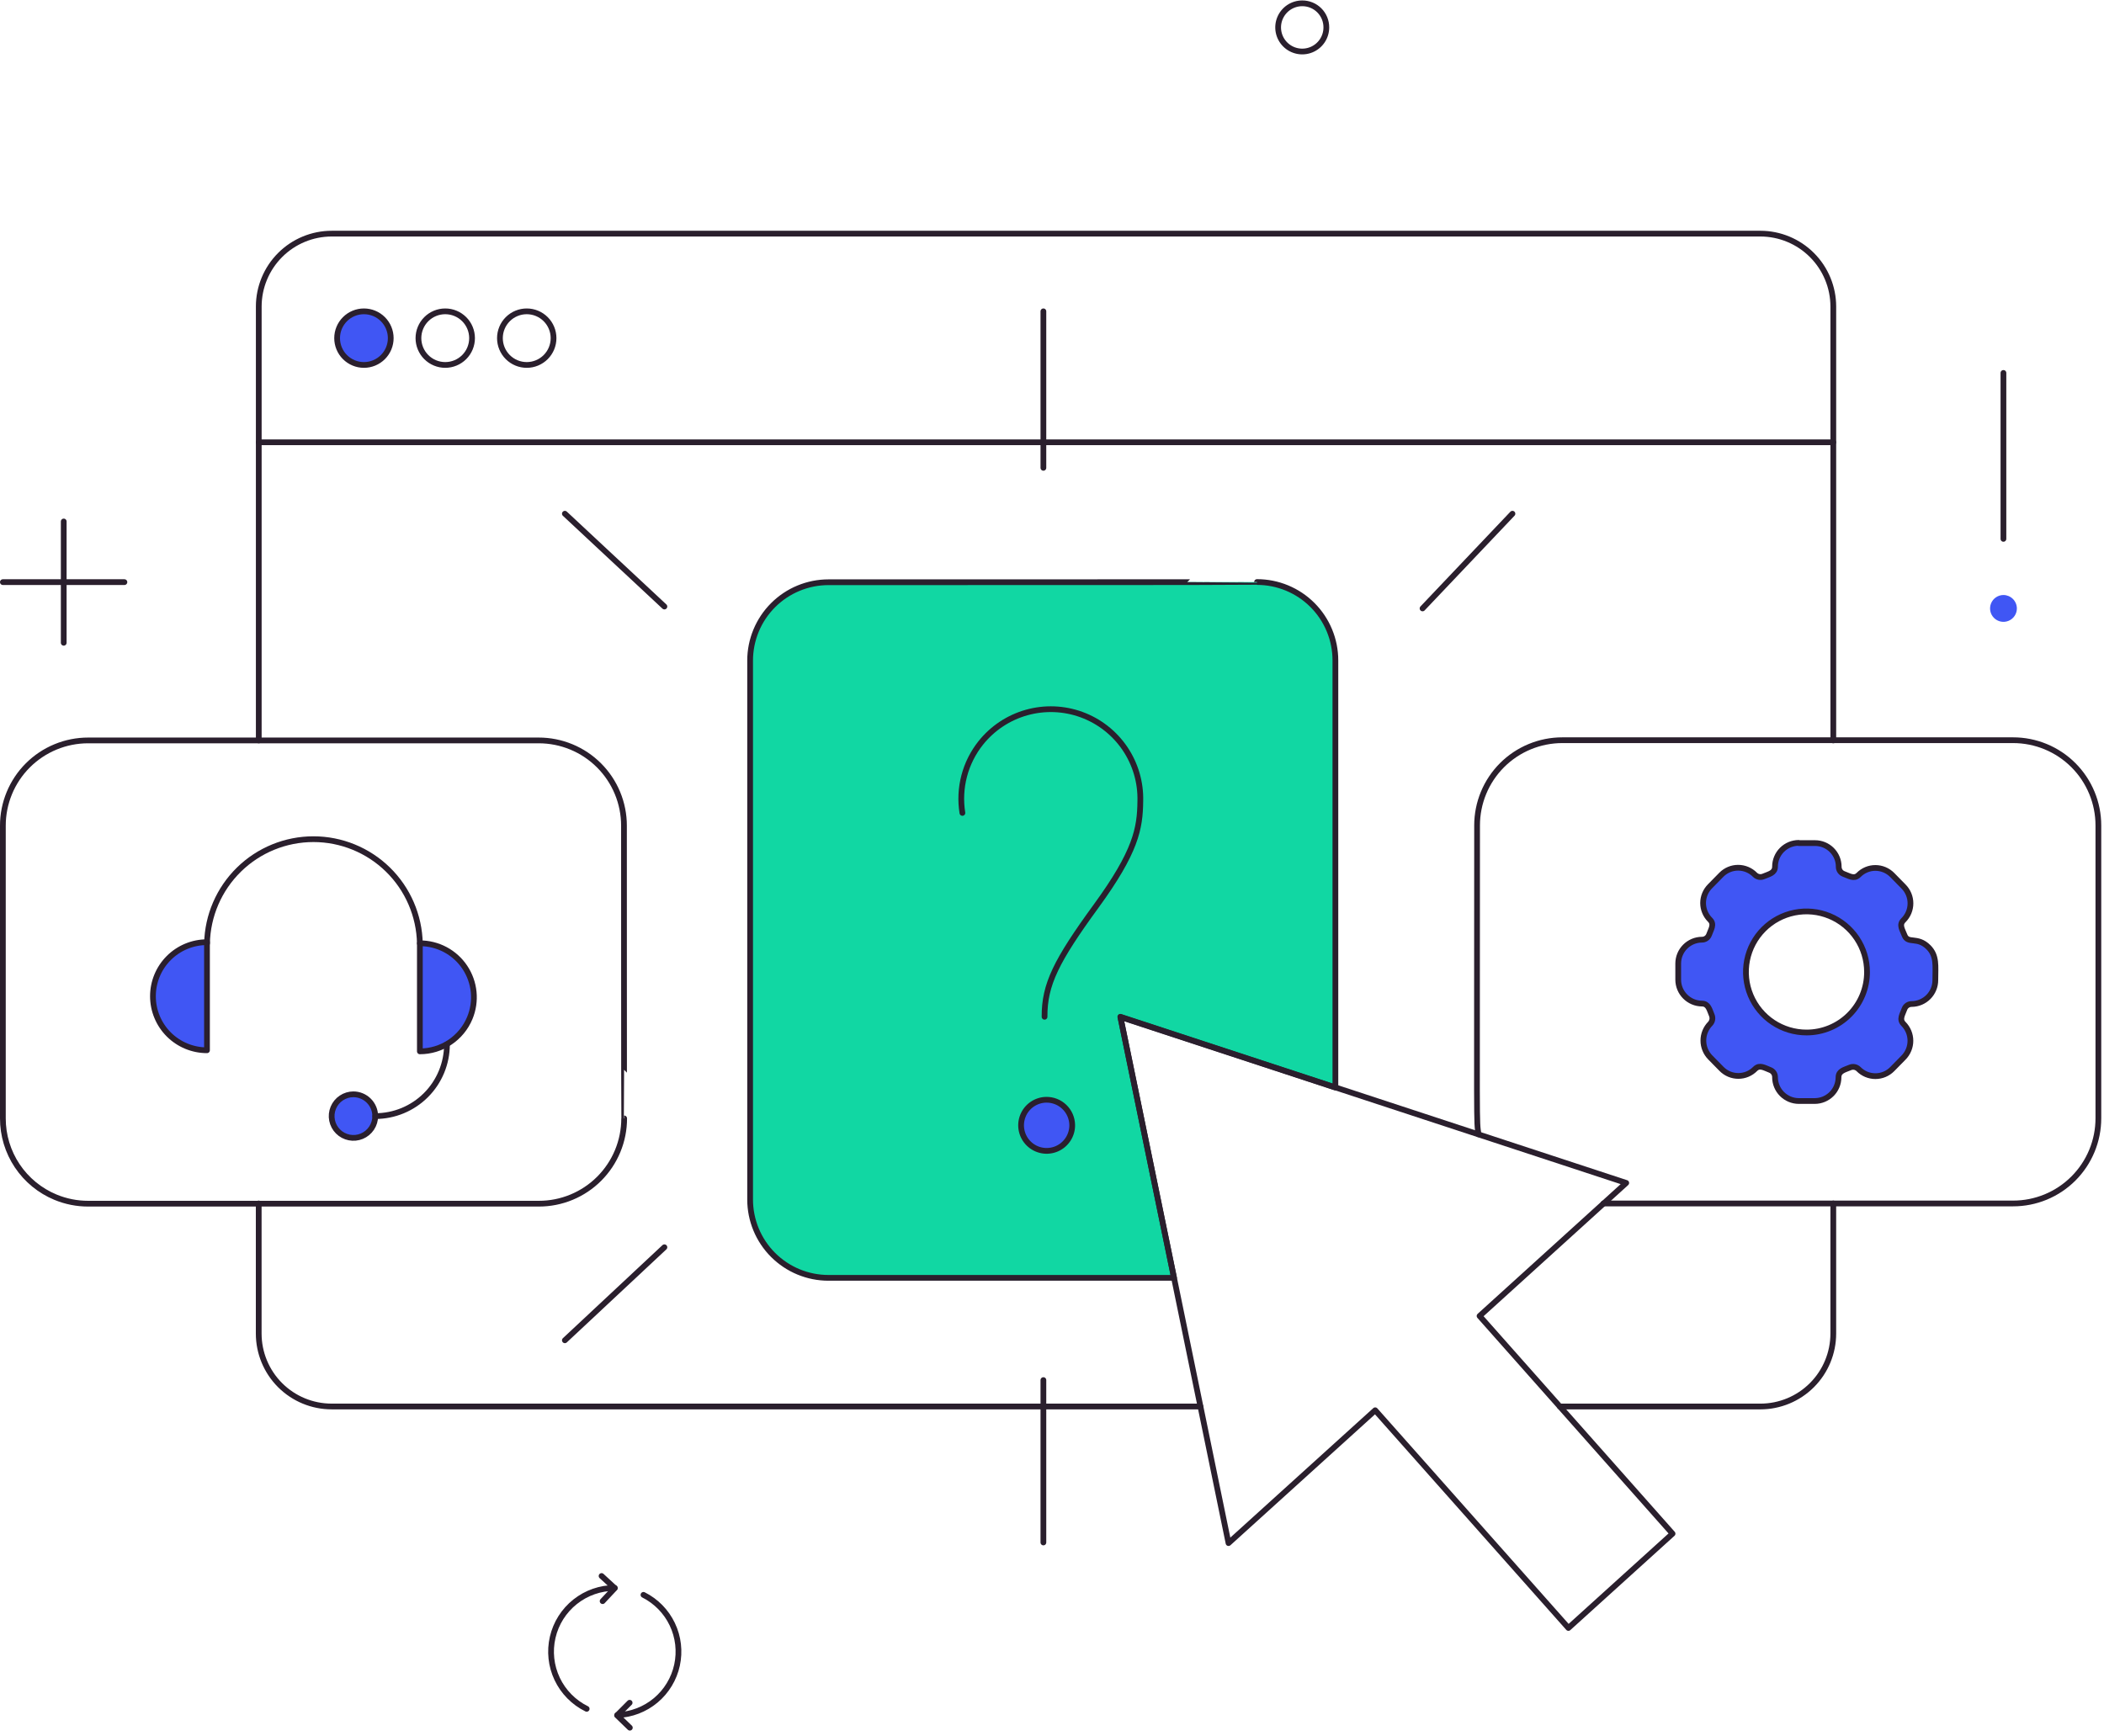 <svg xmlns="http://www.w3.org/2000/svg" width="366" height="302" viewBox="0 0 366 302" fill="none"><path d="M232.296 189.181L194.897 176.902L204.228 222.285H144.119C142.329 222.285 140.556 221.933 138.901 221.248C137.247 220.563 135.744 219.558 134.478 218.292C133.212 217.026 132.208 215.523 131.523 213.869C130.838 212.215 130.486 210.442 130.486 208.652V114.893C130.486 111.278 131.923 107.811 134.479 105.254C137.036 102.697 140.503 101.261 144.119 101.26H218.663C222.275 101.273 225.735 102.713 228.289 105.267C230.843 107.821 232.284 111.282 232.296 114.893V189.181Z" fill="#11D7A3"></path><path d="M67.975 58.829C67.975 60.066 67.483 61.253 66.608 62.128C65.733 63.003 64.547 63.495 63.309 63.495C62.072 63.495 60.885 63.003 60.01 62.128C59.135 61.253 58.643 60.066 58.643 58.829C58.643 57.591 59.135 56.404 60.01 55.529C60.885 54.654 62.072 54.163 63.309 54.163C64.547 54.163 65.733 54.654 66.608 55.529C67.483 56.404 67.975 57.591 67.975 58.829Z" fill="#4056F4"></path><path d="M186.516 195.706C186.53 196.586 186.283 197.45 185.807 198.189C185.33 198.928 184.645 199.509 183.838 199.859C183.031 200.209 182.139 200.311 181.273 200.154C180.408 199.996 179.609 199.586 178.977 198.974C178.345 198.363 177.908 197.577 177.722 196.718C177.537 195.858 177.61 194.963 177.933 194.145C178.256 193.327 178.815 192.623 179.538 192.122C180.261 191.622 181.116 191.347 181.996 191.332C183.174 191.318 184.309 191.77 185.156 192.589C186.002 193.408 186.491 194.529 186.516 195.706Z" fill="#4056F4"></path><path d="M335.464 164.758C333.546 162.803 331.9 164.244 331.309 162.68C330.95 161.721 330.298 160.867 331.127 160.056C331.512 159.671 331.818 159.213 332.027 158.71C332.236 158.206 332.344 157.667 332.344 157.121C332.344 156.576 332.236 156.037 332.027 155.533C331.818 155.03 331.512 154.572 331.127 154.187L329.158 152.182C328.583 151.602 327.848 151.207 327.047 151.048C326.246 150.889 325.416 150.972 324.663 151.288C324.163 151.495 323.708 151.799 323.326 152.182C323.135 152.376 322.891 152.508 322.624 152.56C322.357 152.612 322.081 152.582 321.831 152.474C320.872 152.05 319.826 151.898 319.826 150.761C319.827 150.22 319.72 149.684 319.513 149.184C319.306 148.684 319.003 148.23 318.621 147.847C318.238 147.465 317.784 147.161 317.284 146.955C316.784 146.748 316.248 146.641 315.707 146.642H312.901C311.809 146.646 310.764 147.081 309.992 147.852C309.221 148.624 308.785 149.669 308.781 150.761C308.781 151.891 307.757 152.063 306.777 152.474C306.527 152.581 306.251 152.61 305.984 152.558C305.718 152.506 305.473 152.375 305.282 152.182C304.9 151.798 304.446 151.492 303.945 151.283C303.445 151.075 302.908 150.967 302.366 150.966C301.823 150.965 301.286 151.072 300.786 151.281C300.285 151.49 299.831 151.796 299.45 152.182L297.481 154.187C296.707 154.96 296.271 156.009 296.269 157.103C296.269 157.645 296.377 158.182 296.585 158.682C296.793 159.182 297.098 159.637 297.481 160.019C298.287 160.817 297.631 161.698 297.299 162.644C297.203 162.893 297.032 163.107 296.811 163.257C296.589 163.407 296.327 163.486 296.06 163.482C294.963 163.49 293.915 163.932 293.143 164.711C292.371 165.489 291.939 166.542 291.941 167.638V170.445C291.944 171.54 292.377 172.589 293.148 173.367C293.919 174.145 294.965 174.588 296.06 174.6C297.19 174.6 297.37 175.659 297.773 176.605C297.879 176.852 297.911 177.125 297.866 177.39C297.821 177.655 297.7 177.902 297.518 178.1C296.748 178.882 296.316 179.936 296.316 181.034C296.316 182.132 296.748 183.186 297.518 183.968L299.486 185.973C299.868 186.358 300.322 186.664 300.823 186.872C301.323 187.081 301.86 187.188 302.402 187.188C302.945 187.188 303.481 187.081 303.982 186.872C304.482 186.664 304.937 186.358 305.318 185.973C306.12 185.171 306.991 185.802 307.943 186.155C308.193 186.252 308.407 186.422 308.557 186.644C308.706 186.865 308.785 187.127 308.781 187.395C308.779 188.491 309.212 189.544 309.983 190.323C310.755 191.101 311.804 191.543 312.901 191.55H315.707C316.804 191.542 317.852 191.101 318.624 190.322C319.396 189.543 319.828 188.491 319.826 187.395C319.826 186.265 320.884 186.084 321.831 185.682C322.08 185.572 322.357 185.542 322.624 185.594C322.891 185.646 323.136 185.778 323.326 185.973C323.708 186.358 324.162 186.664 324.662 186.872C325.163 187.081 325.7 187.188 326.242 187.188C326.784 187.188 327.321 187.081 327.821 186.872C328.322 186.664 328.776 186.358 329.158 185.973L331.127 183.968C331.899 183.187 332.333 182.133 332.333 181.034C332.333 179.935 331.899 178.881 331.127 178.1C330.328 177.294 330.977 176.421 331.309 175.475C331.405 175.226 331.576 175.012 331.797 174.862C332.019 174.712 332.281 174.633 332.548 174.637C333.644 174.629 334.693 174.187 335.465 173.408C336.236 172.63 336.669 171.577 336.667 170.481C336.667 167.862 336.974 166.31 335.464 164.758ZM314.286 179.631C312.201 179.637 310.161 179.026 308.425 177.872C306.688 176.719 305.333 175.077 304.53 173.153C303.728 171.229 303.514 169.11 303.916 167.065C304.319 165.02 305.319 163.14 306.791 161.663C308.262 160.187 310.138 159.18 312.182 158.77C314.226 158.361 316.346 158.567 318.273 159.363C320.199 160.159 321.846 161.509 323.005 163.241C324.165 164.974 324.783 167.011 324.784 169.096C324.788 170.477 324.519 171.846 323.993 173.123C323.467 174.401 322.695 175.562 321.72 176.541C320.745 177.519 319.586 178.296 318.31 178.826C317.035 179.356 315.667 179.63 314.286 179.631Z" fill="#4056F4"></path><path d="M36.007 163.919V182.692C33.518 182.692 31.131 181.703 29.37 179.943C27.61 178.183 26.621 175.795 26.621 173.306C26.621 170.816 27.61 168.429 29.37 166.668C31.131 164.908 33.518 163.919 36.007 163.919Z" fill="#4056F4"></path><path d="M82.447 173.543C82.448 174.778 82.205 176.001 81.733 177.141C81.26 178.282 80.567 179.318 79.694 180.191C78.821 181.064 77.785 181.757 76.644 182.229C75.504 182.702 74.281 182.945 73.046 182.944V164.171C74.281 164.164 75.504 164.401 76.646 164.869C77.788 165.337 78.826 166.027 79.7 166.899C80.573 167.771 81.266 168.806 81.737 169.947C82.209 171.087 82.45 172.309 82.447 173.543Z" fill="#4056F4"></path><path d="M65.281 194.175C65.281 194.925 65.058 195.658 64.642 196.281C64.225 196.905 63.633 197.391 62.94 197.678C62.248 197.965 61.486 198.04 60.75 197.893C60.015 197.747 59.339 197.386 58.809 196.856C58.279 196.326 57.918 195.65 57.772 194.915C57.625 194.179 57.7 193.417 57.987 192.725C58.274 192.032 58.76 191.44 59.383 191.023C60.007 190.607 60.74 190.384 61.49 190.384C62.493 190.39 63.454 190.791 64.164 191.501C64.874 192.211 65.275 193.172 65.281 194.175Z" fill="#4056F4"></path><path d="M350.844 105.851C350.845 106.313 350.708 106.765 350.452 107.149C350.195 107.533 349.83 107.832 349.403 108.008C348.977 108.185 348.508 108.231 348.055 108.141C347.602 108.051 347.187 107.828 346.861 107.501C346.536 107.175 346.314 106.759 346.225 106.307C346.135 105.854 346.181 105.386 346.358 104.96C346.534 104.534 346.833 104.169 347.216 103.913C347.599 103.656 348.05 103.519 348.511 103.518C349.129 103.522 349.72 103.769 350.157 104.206C350.593 104.642 350.84 105.234 350.844 105.851Z" fill="#4056F4"></path><path d="M144.119 101.295C140.504 101.296 137.037 102.733 134.48 105.289C131.924 107.846 130.487 111.313 130.486 114.928V208.682C130.486 212.298 131.922 215.766 134.479 218.323C137.036 220.879 140.503 222.316 144.119 222.316H204.228L194.897 176.933L232.297 189.211V114.893C232.297 113.103 231.944 111.33 231.259 109.676C230.574 108.022 229.57 106.519 228.304 105.253C227.038 103.987 225.535 102.983 223.881 102.298C222.227 101.613 220.454 101.26 218.663 101.26C218.663 101.295 144.119 101.295 144.119 101.295Z" stroke="#2A1F2D" stroke-linecap="round" stroke-linejoin="round"></path><path d="M230.721 4.77C230.721 5.599 230.476 6.41 230.015 7.099C229.554 7.788 228.9 8.326 228.134 8.643C227.368 8.96 226.525 9.043 225.712 8.881C224.898 8.72 224.151 8.32 223.565 7.734C222.979 7.148 222.58 6.401 222.418 5.588C222.256 4.775 222.339 3.932 222.656 3.166C222.974 2.4 223.511 1.745 224.2 1.284C224.89 0.824 225.7 0.578 226.529 0.578C227.081 0.575 227.627 0.682 228.137 0.891C228.647 1.101 229.11 1.41 229.5 1.8C229.89 2.189 230.198 2.653 230.408 3.163C230.618 3.672 230.724 4.219 230.721 4.77Z" stroke="#2A1F2D" stroke-linecap="round" stroke-linejoin="round"></path><path d="M208.82 244.697H57.69C54.326 244.696 51.1 243.359 48.721 240.98C46.343 238.601 45.006 235.375 45.005 232.011V209.373" stroke="#2A1F2D" stroke-linecap="round" stroke-linejoin="round"></path><path d="M45.013 128.816V53.322C45.018 49.961 46.356 46.739 48.734 44.362C51.111 41.986 54.334 40.65 57.696 40.647H306.226C309.589 40.65 312.814 41.987 315.192 44.366C317.571 46.744 318.908 49.969 318.911 53.332V128.816" stroke="#2A1F2D" stroke-linecap="round" stroke-linejoin="round"></path><path d="M318.909 209.375V232.013C318.907 235.377 317.57 238.603 315.192 240.981C312.813 243.36 309.587 244.697 306.223 244.699H271.339" stroke="#2A1F2D" stroke-linecap="round" stroke-linejoin="round"></path><path d="M318.905 76.945H45.005" stroke="#2A1F2D" stroke-linecap="round" stroke-linejoin="round"></path><path d="M67.971 58.829C67.971 59.441 67.85 60.048 67.616 60.614C67.381 61.179 67.038 61.694 66.605 62.127C66.172 62.56 65.657 62.903 65.092 63.138C64.526 63.372 63.919 63.493 63.307 63.493C62.694 63.493 62.088 63.372 61.522 63.138C60.956 62.903 60.442 62.56 60.009 62.127C59.576 61.694 59.232 61.179 58.998 60.614C58.764 60.048 58.643 59.441 58.643 58.829C58.643 57.592 59.134 56.405 60.009 55.531C60.883 54.656 62.07 54.165 63.307 54.165C64.544 54.165 65.73 54.656 66.605 55.531C67.479 56.405 67.971 57.592 67.971 58.829Z" stroke="#2A1F2D" stroke-linecap="round" stroke-linejoin="round"></path><path d="M82.116 58.829C82.116 60.066 81.625 61.252 80.75 62.127C79.875 63.001 78.689 63.493 77.452 63.493C76.215 63.493 75.029 63.001 74.154 62.127C73.28 61.252 72.788 60.066 72.788 58.829C72.788 57.592 73.28 56.405 74.154 55.531C75.029 54.656 76.215 54.165 77.452 54.165C78.689 54.165 79.875 54.656 80.75 55.531C81.625 56.405 82.116 57.592 82.116 58.829Z" stroke="#2A1F2D" stroke-linecap="round" stroke-linejoin="round"></path><path d="M96.293 58.829C96.293 60.066 95.801 61.252 94.927 62.127C94.052 63.001 92.866 63.493 91.629 63.493C90.392 63.493 89.206 63.001 88.331 62.127C87.456 61.252 86.965 60.066 86.965 58.829C86.965 57.592 87.456 56.405 88.331 55.531C89.206 54.656 90.392 54.165 91.629 54.165C92.866 54.165 94.052 54.656 94.927 55.531C95.801 56.405 96.293 57.592 96.293 58.829Z" stroke="#2A1F2D" stroke-linecap="round" stroke-linejoin="round"></path><path d="M108.544 143.652C108.545 141.704 108.163 139.774 107.417 137.973C106.672 136.172 105.58 134.536 104.202 133.158C102.824 131.78 101.188 130.688 99.387 129.943C97.586 129.198 95.656 128.815 93.708 128.816H15.336C13.387 128.815 11.457 129.198 9.657 129.943C7.856 130.688 6.22 131.78 4.842 133.158C3.464 134.536 2.371 136.172 1.626 137.973C0.881 139.774 0.498 141.704 0.5 143.652V194.576C0.497 197.511 1.366 200.381 2.996 202.822C4.627 205.262 6.945 207.164 9.657 208.286C11.458 209.03 13.387 209.413 15.336 209.412H93.74C95.689 209.413 97.619 209.03 99.419 208.284C101.219 207.539 102.855 206.447 104.233 205.069C105.611 203.691 106.704 202.055 107.449 200.254C108.194 198.454 108.577 196.524 108.576 194.576C108.544 194.576 108.544 143.652 108.544 143.652Z" stroke="#2A1F2D" stroke-linecap="round" stroke-linejoin="round"></path><path d="M278.922 209.375H350.185C352.134 209.377 354.064 208.994 355.865 208.249C357.666 207.505 359.302 206.412 360.68 205.034C362.058 203.656 363.151 202.019 363.896 200.219C364.641 198.418 365.023 196.488 365.021 194.539V143.615C365.022 141.667 364.64 139.737 363.894 137.936C363.149 136.136 362.057 134.5 360.679 133.122C359.301 131.744 357.665 130.651 355.864 129.906C354.064 129.161 352.134 128.778 350.185 128.779H271.781C269.832 128.778 267.902 129.16 266.102 129.906C264.301 130.651 262.665 131.743 261.287 133.121C259.909 134.499 258.816 136.135 258.071 137.936C257.326 139.737 256.943 141.667 256.945 143.615C256.945 197.334 256.803 194.865 257.2 197.345" stroke="#2A1F2D" stroke-linecap="round" stroke-linejoin="round"></path><path d="M181.704 176.896C181.668 171.283 183.757 167.137 190.671 157.65C197.586 148.163 198.311 144.162 198.363 139.387C198.452 136.122 197.512 132.911 195.677 130.209C193.843 127.506 191.205 125.449 188.137 124.327C185.068 123.207 181.725 123.079 178.58 123.963C175.434 124.846 172.646 126.696 170.609 129.25C169.258 130.946 168.276 132.905 167.726 135.002C167.176 137.099 167.069 139.288 167.413 141.429" stroke="#2A1F2D" stroke-linecap="round" stroke-linejoin="round"></path><path d="M186.515 195.705C186.53 196.585 186.283 197.449 185.806 198.188C185.33 198.927 184.645 199.508 183.838 199.858C183.031 200.208 182.138 200.311 181.273 200.153C180.407 199.996 179.608 199.585 178.976 198.973C178.344 198.362 177.908 197.577 177.722 196.717C177.536 195.857 177.61 194.962 177.933 194.144C178.256 193.326 178.814 192.622 179.538 192.121C180.261 191.621 181.116 191.346 181.995 191.331C183.174 191.315 184.311 191.766 185.158 192.586C186.005 193.406 186.493 194.527 186.515 195.705Z" stroke="#2A1F2D" stroke-linecap="round" stroke-linejoin="round"></path><path d="M312.892 146.642C311.801 146.646 310.756 147.081 309.984 147.852C309.213 148.624 308.777 149.669 308.773 150.761C308.773 151.891 307.749 152.063 306.768 152.474C306.519 152.581 306.243 152.61 305.976 152.558C305.71 152.506 305.465 152.375 305.274 152.182C304.892 151.798 304.437 151.492 303.937 151.283C303.437 151.075 302.9 150.967 302.358 150.966C301.815 150.965 301.278 151.072 300.777 151.281C300.277 151.49 299.823 151.796 299.442 152.182L297.473 154.187C296.699 154.96 296.263 156.009 296.261 157.103C296.261 157.645 296.369 158.182 296.577 158.682C296.785 159.182 297.089 159.637 297.473 160.019C298.279 160.818 297.623 161.698 297.291 162.644C297.194 162.893 297.024 163.107 296.802 163.257C296.581 163.407 296.319 163.486 296.051 163.482C294.955 163.49 293.907 163.932 293.135 164.711C292.363 165.489 291.931 166.542 291.932 167.638V170.445C291.935 171.54 292.369 172.589 293.14 173.367C293.911 174.145 294.957 174.588 296.051 174.6C297.181 174.6 297.362 175.659 297.765 176.605C297.871 176.852 297.903 177.125 297.858 177.39C297.813 177.655 297.692 177.902 297.51 178.1C296.74 178.882 296.308 179.936 296.308 181.034C296.308 182.132 296.74 183.186 297.51 183.968L299.478 185.973C299.86 186.358 300.314 186.664 300.815 186.872C301.315 187.081 301.852 187.188 302.394 187.188C302.936 187.188 303.473 187.081 303.974 186.872C304.474 186.664 304.928 186.358 305.31 185.973C306.112 185.171 306.983 185.802 307.935 186.155C308.184 186.252 308.398 186.422 308.548 186.644C308.698 186.865 308.777 187.127 308.773 187.395C308.771 188.491 309.203 189.544 309.975 190.323C310.747 191.101 311.796 191.543 312.892 191.55H315.699C316.79 191.545 317.834 191.109 318.606 190.338C319.377 189.567 319.813 188.522 319.818 187.431C319.818 186.301 320.875 186.121 321.823 185.718C322.073 185.611 322.349 185.582 322.615 185.634C322.882 185.686 323.126 185.817 323.318 186.01C323.699 186.395 324.154 186.7 324.654 186.909C325.155 187.117 325.691 187.224 326.234 187.224C326.776 187.224 327.313 187.117 327.813 186.909C328.314 186.7 328.768 186.395 329.15 186.01L331.118 184.005C331.891 183.224 332.325 182.169 332.325 181.07C332.325 179.972 331.891 178.917 331.118 178.136C330.32 177.33 330.969 176.457 331.301 175.512C331.397 175.262 331.568 175.048 331.789 174.898C332.011 174.749 332.273 174.67 332.54 174.673C333.636 174.665 334.685 174.223 335.456 173.445C336.228 172.666 336.661 171.614 336.659 170.518C336.659 168.073 336.96 166.297 335.456 164.795C333.524 162.863 331.891 164.28 331.301 162.717C330.942 161.758 330.289 160.904 331.118 160.092C331.504 159.707 331.809 159.25 332.018 158.746C332.226 158.243 332.334 157.703 332.334 157.158C332.334 156.613 332.226 156.073 332.018 155.57C331.809 155.066 331.504 154.609 331.118 154.224L329.15 152.219C328.768 151.834 328.313 151.529 327.813 151.32C327.313 151.111 326.776 151.003 326.234 151.002C325.691 151.001 325.154 151.108 324.653 151.317C324.153 151.526 323.699 151.833 323.318 152.219C322.516 153.021 321.639 152.368 320.693 152.036C320.444 151.94 320.23 151.769 320.08 151.548C319.93 151.326 319.851 151.064 319.855 150.797C319.855 150.256 319.748 149.72 319.542 149.22C319.335 148.721 319.031 148.266 318.649 147.884C318.266 147.501 317.812 147.198 317.312 146.991C316.812 146.784 316.277 146.678 315.736 146.678H312.892V146.642Z" stroke="#2A1F2D" stroke-linecap="round" stroke-linejoin="round"></path><path d="M314.28 179.63C312.195 179.637 310.155 179.025 308.419 177.872C306.682 176.719 305.327 175.077 304.524 173.153C303.722 171.229 303.508 169.11 303.91 167.065C304.313 165.019 305.313 163.139 306.784 161.663C308.256 160.186 310.132 159.18 312.176 158.77C314.22 158.361 316.34 158.567 318.266 159.363C320.193 160.159 321.84 161.508 322.999 163.241C324.159 164.974 324.777 167.011 324.778 169.096C324.782 170.477 324.513 171.846 323.987 173.123C323.461 174.401 322.689 175.562 321.714 176.54C320.739 177.519 319.58 178.295 318.304 178.826C317.029 179.356 315.661 179.629 314.28 179.63Z" stroke="#2A1F2D" stroke-linecap="round" stroke-linejoin="round"></path><path d="M73.039 164.138C72.94 159.293 70.946 154.681 67.485 151.289C64.024 147.898 59.371 145.998 54.526 145.997C49.68 145.998 45.027 147.898 41.566 151.289C38.105 154.681 36.111 159.293 36.012 164.138" stroke="#2A1F2D" stroke-linecap="round" stroke-linejoin="round"></path><path d="M65.278 194.175C68.586 194.175 71.758 192.861 74.096 190.522C76.435 188.184 77.749 185.012 77.749 181.704" stroke="#2A1F2D" stroke-linecap="round" stroke-linejoin="round"></path><path d="M36.006 163.919C33.513 163.919 31.121 164.91 29.358 166.673C27.595 168.436 26.605 170.827 26.605 173.32C26.605 175.813 27.595 178.204 29.358 179.967C31.121 181.73 33.513 182.721 36.006 182.721V163.919Z" stroke="#2A1F2D" stroke-linecap="round" stroke-linejoin="round"></path><path d="M73.038 182.911C74.897 182.91 76.714 182.358 78.26 181.325C79.806 180.292 81.011 178.825 81.723 177.108C82.316 175.679 82.547 174.127 82.396 172.588C82.245 171.049 81.716 169.571 80.857 168.286C79.998 167 78.835 165.946 77.471 165.218C76.107 164.489 74.584 164.109 73.038 164.11V182.911Z" stroke="#2A1F2D" stroke-linecap="round" stroke-linejoin="round"></path><path d="M65.272 194.174C65.272 194.924 65.05 195.657 64.633 196.28C64.217 196.904 63.625 197.39 62.932 197.677C62.239 197.964 61.477 198.039 60.742 197.892C60.007 197.746 59.331 197.385 58.801 196.855C58.271 196.325 57.91 195.649 57.763 194.914C57.617 194.179 57.692 193.416 57.979 192.724C58.266 192.031 58.752 191.439 59.375 191.022C59.999 190.606 60.732 190.383 61.481 190.383C62.485 190.389 63.446 190.79 64.156 191.5C64.866 192.21 65.267 193.171 65.272 194.174Z" stroke="#2A1F2D" stroke-linecap="round" stroke-linejoin="round"></path><path d="M11.086 90.724V111.829" stroke="#2A1F2D" stroke-linecap="round" stroke-linejoin="round"></path><path d="M21.642 101.276H0.5" stroke="#2A1F2D" stroke-linecap="round" stroke-linejoin="round"></path><path d="M348.506 64.879V93.751" stroke="#2A1F2D" stroke-linecap="round" stroke-linejoin="round"></path><path d="M98.261 89.375L115.576 105.523" stroke="#2A1F2D" stroke-linecap="round" stroke-linejoin="round"></path><path d="M181.502 54.163V81.392" stroke="#2A1F2D" stroke-linecap="round" stroke-linejoin="round"></path><path d="M263.097 89.375L247.459 105.851" stroke="#2A1F2D" stroke-linecap="round" stroke-linejoin="round"></path><path d="M98.261 233.178L115.576 216.994" stroke="#2A1F2D" stroke-linecap="round" stroke-linejoin="round"></path><path d="M181.502 268.354V240.104" stroke="#2A1F2D" stroke-linecap="round" stroke-linejoin="round"></path><path d="M213.707 268.464L239.223 245.353L272.832 283.227L290.949 266.824L257.376 228.95L282.893 205.803L194.898 176.897L213.707 268.464Z" stroke="#2A1F2D" stroke-linecap="round" stroke-linejoin="round"></path><path d="M102.056 297.297C99.809 296.194 98.001 294.362 96.927 292.1C95.853 289.839 95.577 287.28 96.144 284.841C96.71 282.402 98.086 280.227 100.046 278.669C102.007 277.112 104.437 276.264 106.941 276.265" stroke="#2A1F2D" stroke-linecap="round" stroke-linejoin="round"></path><path d="M111.935 277.468C114.128 278.569 115.891 280.369 116.948 282.583C118.004 284.797 118.294 287.299 117.772 289.696C117.25 292.094 115.945 294.249 114.064 295.823C112.182 297.397 109.83 298.301 107.379 298.391" stroke="#2A1F2D" stroke-linecap="round" stroke-linejoin="round"></path><path d="M104.647 274.187L106.943 276.301L104.829 278.561" stroke="#2A1F2D" stroke-linecap="round" stroke-linejoin="round"></path><path d="M109.563 300.578L107.34 298.428L109.527 296.24" stroke="#2A1F2D" stroke-linecap="round" stroke-linejoin="round"></path></svg>